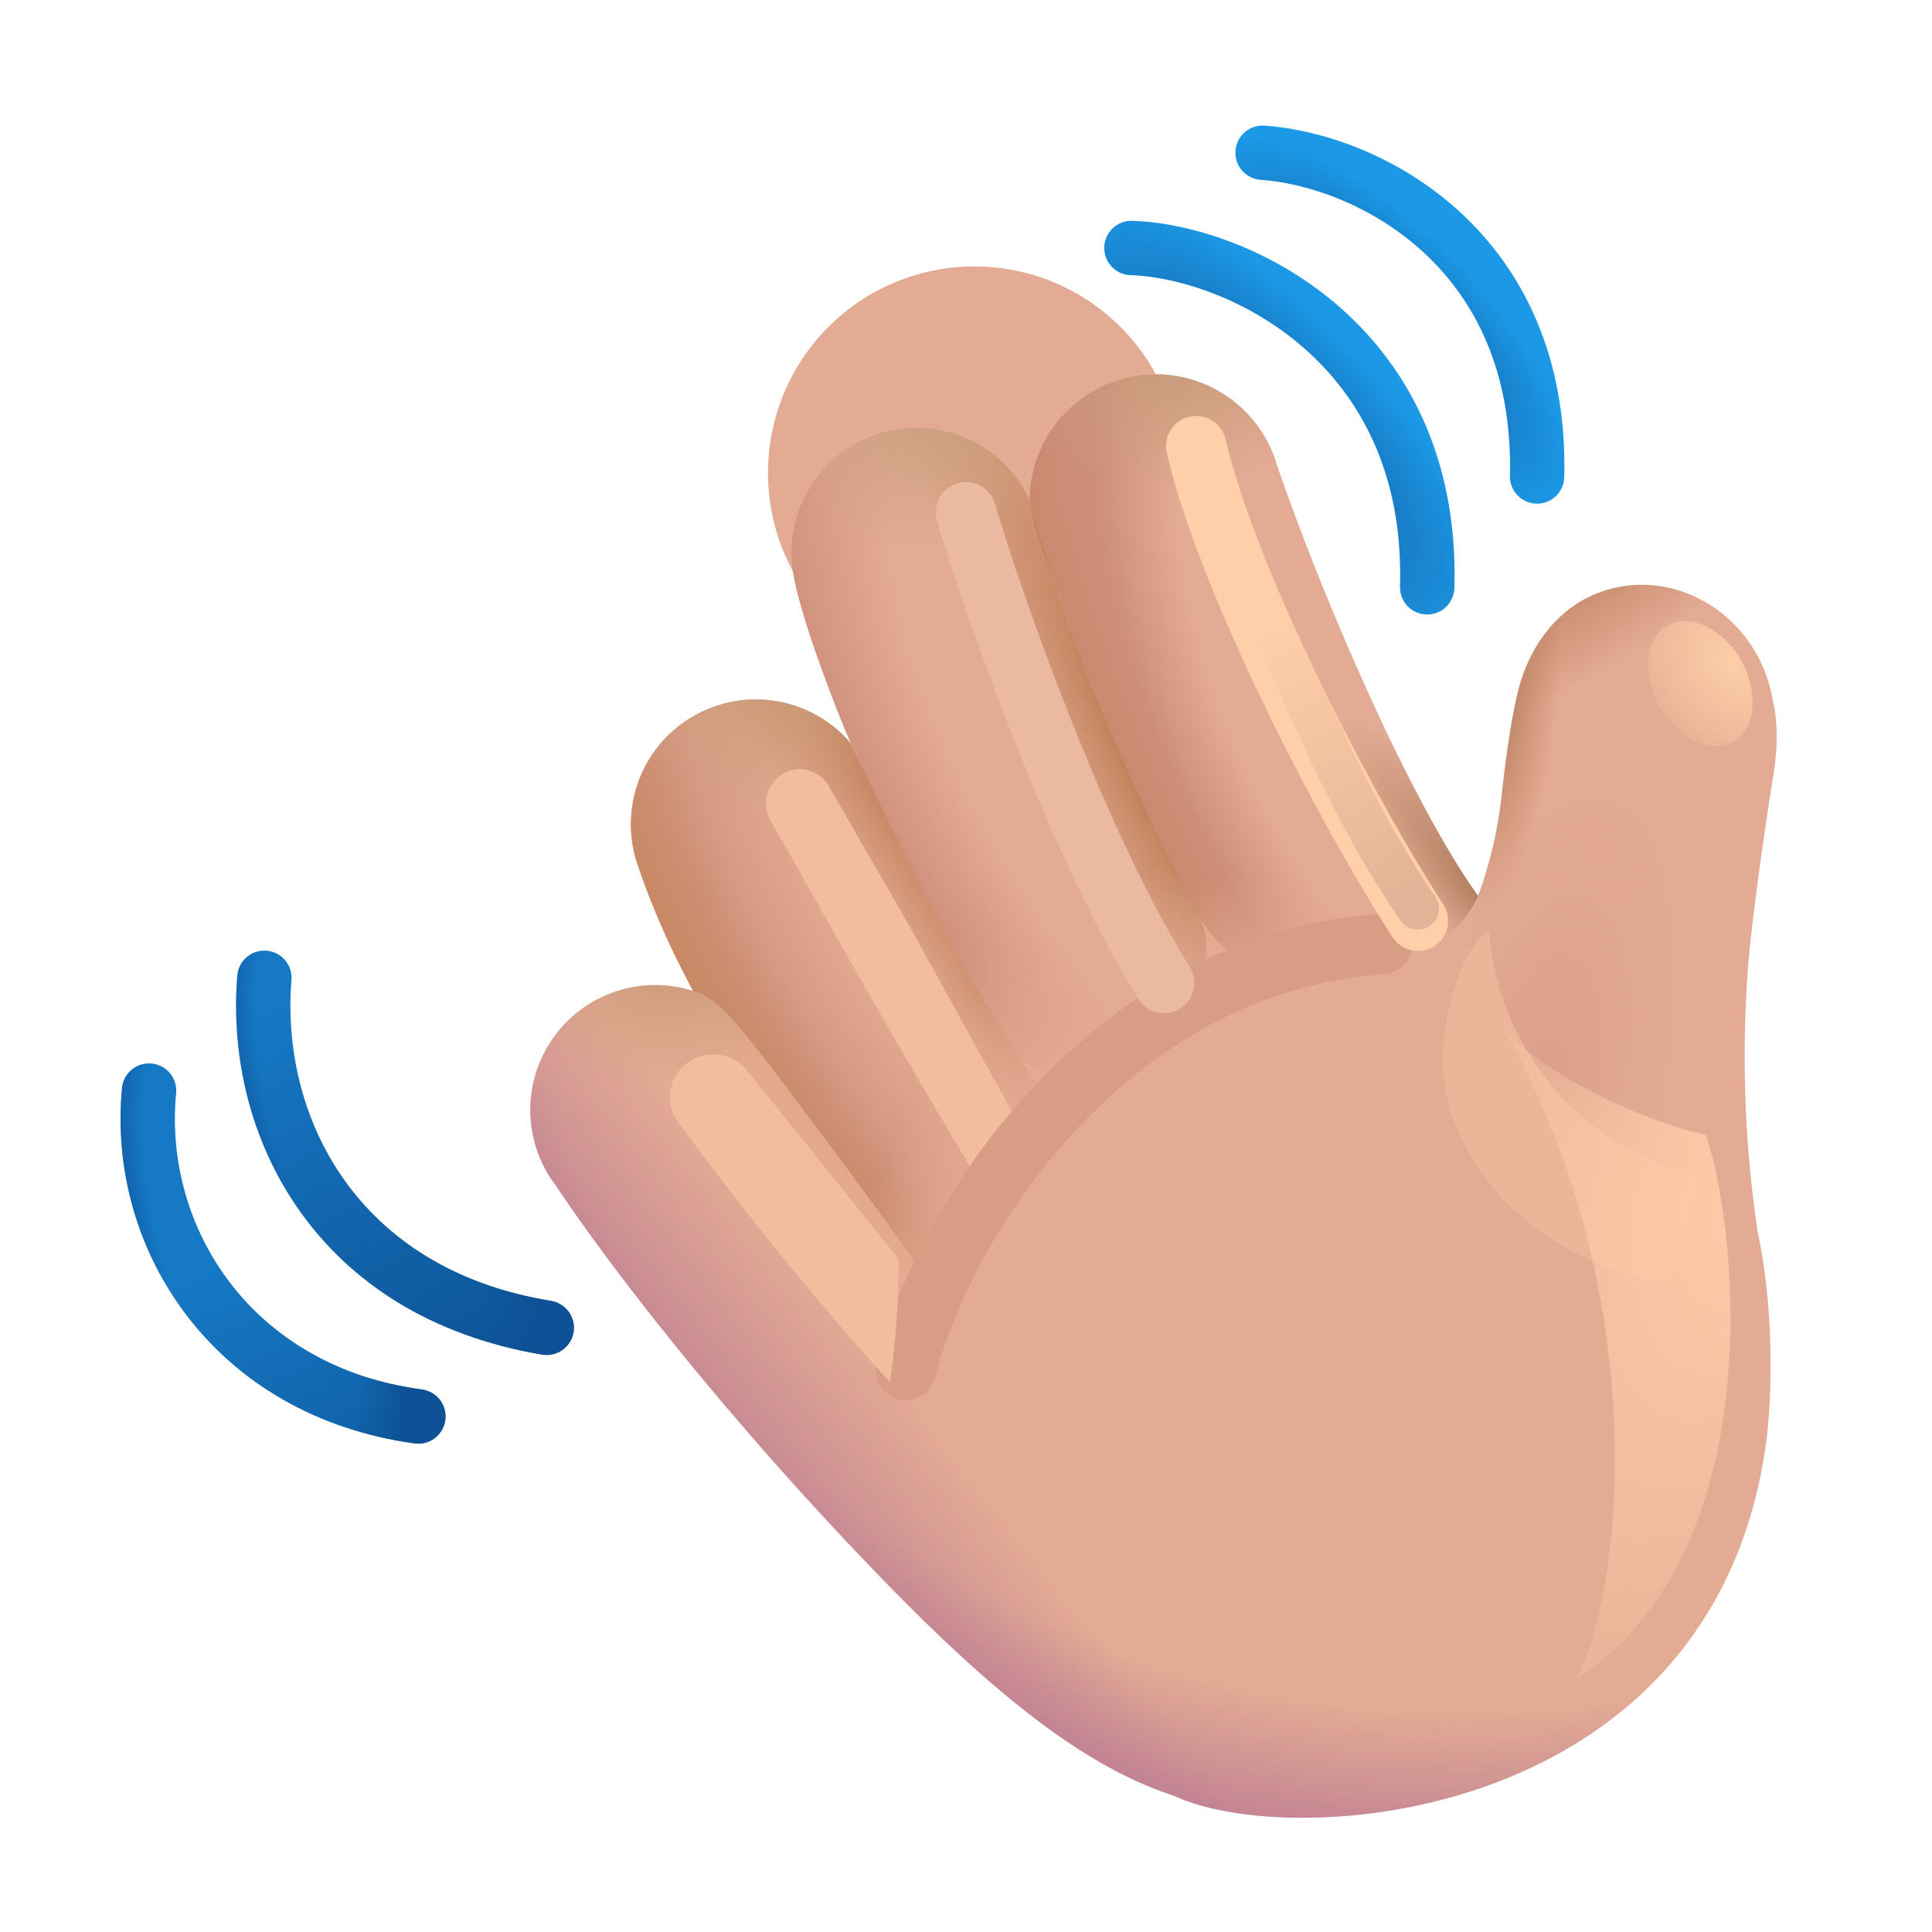 <svg xmlns="http://www.w3.org/2000/svg" fill="none" viewBox="0 0 32 32"><path fill="#E4AB94" d="M19.145 6.2a2.09 2.09 0 0 1 2.01 1.516c.8 2.323 2.25 5.629 3.327 7.123a7 7 0 0 0 .389-1.652c.02-.188.152-1.41.336-1.956.221-.658.678-1.224 1.364-1.446 1.117-.36 2.33.3 2.71 1.477q.053.162.08.326c.13.56.04 1.073-.014 1.412a61 61 0 0 0-.359 2.625 19.6 19.6 0 0 0 .125 4.781c.3 1.413.219 2.912.14 3.485-.86 6.31-7.847 6.78-9.812 5.85-1.339-.435-2.758-1.47-4.71-3.468-2.283-2.335-4.368-4.905-5.529-6.643a2.067 2.067 0 0 1 2.276-3.216c-.377-.735-.68-1.377-.917-2.087a2.067 2.067 0 0 1 3.534-2.007c-.12-.267-.835-2.032-.96-2.854a2.089 2.089 0 0 1 6.01-3.266"/><path fill="url(#svg-9c7d5e2e-4157-4985-8a9c-c7aa9bfe7a72-a)" d="M19.145 6.2a2.09 2.09 0 0 1 2.01 1.516c.8 2.323 2.25 5.629 3.327 7.123a7 7 0 0 0 .389-1.652c.02-.188.152-1.41.336-1.956.221-.658.678-1.224 1.364-1.446 1.117-.36 2.33.3 2.71 1.477q.053.162.08.326c.13.56.04 1.073-.014 1.412a61 61 0 0 0-.359 2.625 19.6 19.6 0 0 0 .125 4.781c.3 1.413.219 2.912.14 3.485-.86 6.31-7.847 6.78-9.812 5.85-1.339-.435-2.758-1.47-4.71-3.468-2.283-2.335-4.368-4.905-5.529-6.643a2.067 2.067 0 0 1 2.276-3.216c-.377-.735-.68-1.377-.917-2.087a2.067 2.067 0 0 1 3.534-2.007c-.12-.267-.835-2.032-.96-2.854a2.089 2.089 0 0 1 6.01-3.266"/><path fill="url(#svg-0a106215-eb8c-4a01-a2cd-4fe071b8019b-b)" d="M19.145 6.2a2.09 2.09 0 0 1 2.01 1.516c.8 2.323 2.25 5.629 3.327 7.123a7 7 0 0 0 .389-1.652c.02-.188.152-1.41.336-1.956.221-.658.678-1.224 1.364-1.446 1.117-.36 2.33.3 2.71 1.477q.053.162.08.326c.13.56.04 1.073-.014 1.412a61 61 0 0 0-.359 2.625 19.6 19.6 0 0 0 .125 4.781c.3 1.413.219 2.912.14 3.485-.86 6.31-7.847 6.78-9.812 5.85-1.339-.435-2.758-1.47-4.71-3.468-2.283-2.335-4.368-4.905-5.529-6.643a2.067 2.067 0 0 1 2.276-3.216c-.377-.735-.68-1.377-.917-2.087a2.067 2.067 0 0 1 3.534-2.007c-.12-.267-.835-2.032-.96-2.854a2.089 2.089 0 0 1 6.01-3.266"/><path fill="url(#svg-162c4a5b-4cff-4914-8b54-a7c27390a953-c)" d="M17.056 8.263c.029.248.102.566.252.956.065.17.144.387.237.643.419 1.227 1.206 3.308 2.25 5.21.393.716 1.11 1.22 1.927 1.181 1.076-.05 2.312-.405 2.786-1.464l-.003-.01-.023.06c-1.077-1.494-2.527-4.8-3.327-7.123a2.09 2.09 0 0 0-4.099.547"/><path fill="url(#svg-271b7cf6-9678-4fb7-a14a-4927700b172b-d)" d="M17.056 8.263c.029.248.102.566.252.956.065.17.144.387.237.643.419 1.227 1.206 3.308 2.25 5.21.393.716 1.11 1.22 1.927 1.181 1.076-.05 2.312-.405 2.786-1.464l-.003-.01-.023.06c-1.077-1.494-2.527-4.8-3.327-7.123a2.09 2.09 0 0 0-4.099.547"/><path fill="url(#svg-c7617e7d-33d4-4a97-b94a-d5272f69de8e-e)" d="M17.056 8.263c.029.248.102.566.252.956.065.17.144.387.237.643.419 1.227 1.206 3.308 2.25 5.21.393.716 1.11 1.22 1.927 1.181 1.076-.05 2.312-.405 2.786-1.464l-.003-.01-.023.06c-1.077-1.494-2.527-4.8-3.327-7.123a2.09 2.09 0 0 0-4.099.547"/><path fill="url(#svg-957d0af6-2792-4159-b579-1b9ba4e5cf0a-f)" d="M17.056 8.263c.029.248.102.566.252.956.065.17.144.387.237.643.419 1.227 1.206 3.308 2.25 5.21.393.716 1.11 1.22 1.927 1.181 1.076-.05 2.312-.405 2.786-1.464l-.003-.01-.023.06c-1.077-1.494-2.527-4.8-3.327-7.123a2.09 2.09 0 0 0-4.099.547"/><path fill="url(#svg-3914c064-677c-4a9a-82bd-776351c5d195-g)" d="M17.056 8.263c.029.248.102.566.252.956.065.17.144.387.237.643.419 1.227 1.206 3.308 2.25 5.21.393.716 1.11 1.22 1.927 1.181 1.076-.05 2.312-.405 2.786-1.464l-.003-.01-.023.06c-1.077-1.494-2.527-4.8-3.327-7.123a2.09 2.09 0 0 0-4.099.547"/><path fill="url(#svg-0b0de1b5-623b-438c-879c-f0b98ca49715-h)" d="M10.565 14.327a2.067 2.067 0 0 1 3.514-2.03c1.034 2.086 2.309 4.519 3.276 5.937-1.23 1.672-1.526 2.516-1.78 3.235-.782-1.089-2.416-3.305-3-4.047-.314-.398-.696-.906-1.09-1.008a13 13 0 0 1-.92-2.087"/><path fill="url(#svg-e7029acf-ea4e-450d-bb03-f65700340056-i)" d="M10.565 14.327a2.067 2.067 0 0 1 3.514-2.03c1.034 2.086 2.309 4.519 3.276 5.937-1.23 1.672-1.526 2.516-1.78 3.235-.782-1.089-2.416-3.305-3-4.047-.314-.398-.696-.906-1.09-1.008a13 13 0 0 1-.92-2.087"/><path fill="url(#svg-3325dee0-0618-40b6-8a8d-2b9372c49779-j)" d="M10.565 14.327a2.067 2.067 0 0 1 3.514-2.03c1.034 2.086 2.309 4.519 3.276 5.937-1.23 1.672-1.526 2.516-1.78 3.235-.782-1.089-2.416-3.305-3-4.047-.314-.398-.696-.906-1.09-1.008a13 13 0 0 1-.92-2.087"/><path fill="url(#svg-a4155960-9295-487c-bb60-c205f5298554-k)" d="M10.565 14.327a2.067 2.067 0 0 1 3.514-2.03c1.034 2.086 2.309 4.519 3.276 5.937-1.23 1.672-1.526 2.516-1.78 3.235-.782-1.089-2.416-3.305-3-4.047-.314-.398-.696-.906-1.09-1.008a13 13 0 0 1-.92-2.087"/><path fill="url(#svg-5d311e8c-a6a1-40ad-b344-b16ac5b44aa6-l)" d="M10.565 14.327a2.067 2.067 0 0 1 3.514-2.03c1.034 2.086 2.309 4.519 3.276 5.937-1.23 1.672-1.526 2.516-1.78 3.235-.782-1.089-2.416-3.305-3-4.047-.314-.398-.696-.906-1.09-1.008a13 13 0 0 1-.92-2.087"/><g filter="url(#svg-2eb8cac0-cb9f-4450-a98b-a6e8b6e65d3d-m)"><path fill="#F1BD9E" d="M16.177 19.5c-1.701-2.814-2.796-4.85-3.41-5.896a.577.577 0 0 1 .167-.768.555.555 0 0 1 .792.182l1.369 2.377 1.686 3.058c-.187.5-.406.89-.604 1.047"/></g><path fill="url(#svg-2a643a4c-7584-4126-91c9-4aa75578c528-n)" d="m24.478 14.834.004.005c.19-.492.329-1.11.389-1.652l.002-.018c.026-.238.156-1.407.334-1.938.221-.658.678-1.224 1.364-1.446 1.117-.36 2.33.3 2.71 1.477q.053.163.08.326c.126.538.047 1.034-.007 1.373l-.006.039a61 61 0 0 0-.36 2.625c-.094.9-.153 2.327.02 3.967-2.27.437-3.664-.998-4.135-1.826-.509-.896-.614-2.598-.395-2.932"/><path fill="url(#svg-9a6fc997-10b3-4c80-896c-33a3083ad87f-o)" d="m24.478 14.834.004.005c.19-.492.329-1.11.389-1.652l.002-.018c.026-.238.156-1.407.334-1.938.221-.658.678-1.224 1.364-1.446 1.117-.36 2.33.3 2.71 1.477q.053.163.08.326c.126.538.047 1.034-.007 1.373l-.006.039a61 61 0 0 0-.36 2.625c-.094.9-.153 2.327.02 3.967-2.27.437-3.664-.998-4.135-1.826-.509-.896-.614-2.598-.395-2.932"/><path fill="url(#svg-44a97436-848f-408d-ad7a-beb025da7854-p)" d="m24.478 14.834.004.005c.19-.492.329-1.11.389-1.652l.002-.018c.026-.238.156-1.407.334-1.938.221-.658.678-1.224 1.364-1.446 1.117-.36 2.33.3 2.71 1.477q.053.163.08.326c.126.538.047 1.034-.007 1.373l-.006.039a61 61 0 0 0-.36 2.625c-.094.9-.153 2.327.02 3.967-2.27.437-3.664-.998-4.135-1.826-.509-.896-.614-2.598-.395-2.932"/><g filter="url(#svg-e627d8de-bb1b-4e96-bcd3-531602fbbc83-q)"><ellipse cx="28.164" cy="11.32" fill="url(#svg-64a5ebc7-e423-4ee0-9608-f529657d7c5c-r)" rx=".773" ry="1.106" transform="rotate(-29.74 28.164 11.32)"/></g><g filter="url(#svg-16befeb0-fc83-4121-858b-fcd155d7f3b3-s)"><path fill="#ECB59A" d="M28.164 19.484a4.5 4.5 0 0 1-3.5-4.062c-.469.208-1 1.86-.64 2.969.702 2.17 2.984 2.823 3.609 2.843z"/></g><g filter="url(#svg-48d45539-c475-4d16-990c-536acde4948d-t)"><path fill="url(#svg-391b8aa5-8e1a-4a11-9f0d-e17396640ef5-u)" d="M24.845 16.936c.506.759 2.301 1.622 3.405 1.86.458 1.22 1.219 6.813-2.156 9.032.785-1.374 1.335-6.449-1.25-10.892"/></g><path fill="url(#svg-4f677fae-b9ac-473a-8056-4f34ce543702-v)" d="M13.994 12.081c.745 1.601 1.672 3.594 2.832 5.315.207.308.58.464.924.325a5.2 5.2 0 0 0 2.047-1.542c.238-.297.23-.71.045-1.042-.842-1.505-2.043-4.166-2.799-6.876a2.067 2.067 0 0 0-3.908 1.205c.104.688.623 2.037.859 2.615"/><path fill="url(#svg-d125c7d9-7073-48a8-8daa-e2978d77ff2c-w)" d="M13.994 12.081c.745 1.601 1.672 3.594 2.832 5.315.207.308.58.464.924.325a5.2 5.2 0 0 0 2.047-1.542c.238-.297.23-.71.045-1.042-.842-1.505-2.043-4.166-2.799-6.876a2.067 2.067 0 0 0-3.908 1.205c.104.688.623 2.037.859 2.615"/><path fill="url(#svg-b173e64c-aa47-499f-bbe2-e28da84dfbb7-x)" d="M13.994 12.081c.745 1.601 1.672 3.594 2.832 5.315.207.308.58.464.924.325a5.2 5.2 0 0 0 2.047-1.542c.238-.297.23-.71.045-1.042-.842-1.505-2.043-4.166-2.799-6.876a2.067 2.067 0 0 0-3.908 1.205c.104.688.623 2.037.859 2.615"/><path fill="url(#svg-673bcd80-d8b4-4059-b56e-3bcb38d963ca-y)" d="M13.994 12.081c.745 1.601 1.672 3.594 2.832 5.315.207.308.58.464.924.325a5.2 5.2 0 0 0 2.047-1.542c.238-.297.23-.71.045-1.042-.842-1.505-2.043-4.166-2.799-6.876a2.067 2.067 0 0 0-3.908 1.205c.104.688.623 2.037.859 2.615"/><path fill="url(#svg-542820f2-21c6-4d08-9e18-8e38aeac1515-z)" d="M11.478 16.414a2.067 2.067 0 0 0-2.276 3.216c1.004 1.503 2.7 3.629 4.616 5.687 2.378-1.114 2.166-3.38 1.76-3.861-.007.022-2.024-2.79-3.004-4.034l-.049-.062c-.303-.387-.666-.85-1.04-.946-.145-.265-.146-.272-.007 0"/><path fill="url(#svg-a64c5790-829a-4478-9819-f2e3a3ea6c4b-A)" d="M11.478 16.414a2.067 2.067 0 0 0-2.276 3.216c1.004 1.503 2.7 3.629 4.616 5.687 2.378-1.114 2.166-3.38 1.76-3.861-.007.022-2.024-2.79-3.004-4.034l-.049-.062c-.303-.387-.666-.85-1.04-.946-.145-.265-.146-.272-.007 0"/><g filter="url(#svg-354c86b3-d150-4667-9ebd-05f5b31d51c9-B)"><path fill="#D79D85" d="M14.515 22.582a.5.5 0 0 0 .97.242zm8.394-6.443a.5.5 0 1 0-.068-.997zm-7.424 6.685c.291-1.165 1.09-2.777 2.36-4.13 1.264-1.35 2.966-2.41 5.064-2.555l-.068-.997c-2.415.166-4.338 1.387-5.726 2.867-1.383 1.475-2.266 3.238-2.6 4.573z"/></g><g filter="url(#svg-d4407a22-5936-4bde-a75d-fd2c01088d0b-C)"><path stroke="#FFCFAA" stroke-linecap="round" d="M19.813 7.39c.53 2.282 2.515 6.079 3.671 7.86"/></g><g filter="url(#svg-703803c2-9a43-4abc-82aa-a1b3d3f3fe0c-D)"><path stroke="url(#svg-773c6228-9023-4385-9222-fc32db4ce724-E)" stroke-linecap="round" stroke-width=".7" d="M21.14 10.438c.344.802 1.17 2.909 2.344 4.609"/></g><g stroke-linecap="round" stroke-width=".9" filter="url(#svg-3ffea18b-cb8d-4fad-a0e0-236b97e28b1b-F)"><path stroke="#1B99E7" d="M20.812 2.629c1.758.125 4.641 1.598 4.547 5.363"/><path stroke="url(#svg-ee50a4de-104f-41a9-bb9e-4eb28421f97a-G)" d="M20.812 2.629c1.758.125 4.641 1.598 4.547 5.363"/></g><g stroke-linecap="round" stroke-width=".9" filter="url(#svg-7432f7fd-310d-45aa-a328-f050f7b616d9-H)"><path stroke="#1B99E7" d="M18.64 4.207c1.75.059 5.016 1.574 4.899 5.621"/><path stroke="url(#svg-4695606d-317b-432b-bb57-2c3d20814748-I)" d="M18.64 4.207c1.75.059 5.016 1.574 4.899 5.621"/></g><path stroke="url(#svg-dfe500e6-66aa-4ccb-a048-4ad534691af1-J)" stroke-linecap="round" stroke-width=".9" d="M4.379 16.195c-.2 2.47 1.191 5.22 4.676 5.797"/><path stroke="url(#svg-d501e378-84cb-4aa0-8d2b-7ccf374d15b3-K)" stroke-linecap="round" stroke-width=".9" d="M4.379 16.195c-.2 2.47 1.191 5.22 4.676 5.797"/><path stroke="url(#svg-80d9412f-dbb5-40ec-a700-c28e088786d8-L)" stroke-linecap="round" stroke-width=".9" d="M2.469 18.063c-.235 2.468 1.398 4.984 4.46 5.398"/><path stroke="url(#svg-a32edc3d-85d4-49a7-b424-57c010f34341-M)" stroke-linecap="round" stroke-width=".9" d="M2.469 18.063c-.235 2.468 1.398 4.984 4.46 5.398"/><g filter="url(#svg-99e45413-ade9-43e3-920e-2125083eceb5-N)"><path fill="#F1BD9E" d="M14.739 22.893a54 54 0 0 1-3.514-4.318.696.696 0 0 1 .14-.953.72.72 0 0 1 1.011.112l2.504 3.113c.012.9-.089 1.74-.141 2.046"/></g><g filter="url(#svg-0775cf0b-d0d1-47cd-b398-3d31fbe1893a-O)"><path stroke="#EAB99F" stroke-linecap="round" d="M16 8.484c.323 1.125 1.76 5.365 3.281 7.797"/></g><defs><radialGradient id="svg-9c7d5e2e-4157-4985-8a9c-c7aa9bfe7a72-a" cx="0" cy="0" r="1" gradientTransform="matrix(-2.718 16.57 -18.498 -3.034 23.65 14.495)" gradientUnits="userSpaceOnUse"><stop offset=".815" stop-color="#B57393" stop-opacity="0"/><stop offset="1" stop-color="#B57393"/></radialGradient><radialGradient id="svg-162c4a5b-4cff-4914-8b54-a7c27390a953-c" cx="0" cy="0" r="1" gradientTransform="rotate(156.037 10.42 8.078)scale(4.102 8.618)" gradientUnits="userSpaceOnUse"><stop offset=".719" stop-color="#CD8F7C" stop-opacity="0"/><stop offset="1" stop-color="#CD8F7C"/></radialGradient><radialGradient id="svg-271b7cf6-9678-4fb7-a14a-4927700b172b-d" cx="0" cy="0" r="1" gradientTransform="rotate(154.952 10.364 8.193)scale(5.151 12.959)" gradientUnits="userSpaceOnUse"><stop offset=".769" stop-color="#C98769" stop-opacity="0"/><stop offset="1" stop-color="#C98769"/></radialGradient><radialGradient id="svg-957d0af6-2792-4159-b579-1b9ba4e5cf0a-f" cx="0" cy="0" r="1" gradientTransform="rotate(-127.591 15.91 1.399)scale(3.727 .797)" gradientUnits="userSpaceOnUse"><stop stop-color="#B17F61"/><stop offset="1" stop-color="#B17F61" stop-opacity="0"/></radialGradient><radialGradient id="svg-3914c064-677c-4a9a-82bd-776351c5d195-g" cx="0" cy="0" r="1" gradientTransform="rotate(84.463 6.569 13.732)scale(2.292 2.866)" gradientUnits="userSpaceOnUse"><stop stop-color="#C79A79"/><stop offset="1" stop-color="#C79A79" stop-opacity="0"/></radialGradient><radialGradient id="svg-0b0de1b5-623b-438c-879c-f0b98ca49715-h" cx="0" cy="0" r="1" gradientTransform="rotate(146.452 5.632 10.211)scale(3.506 9.383)" gradientUnits="userSpaceOnUse"><stop offset=".425" stop-color="#CF927E" stop-opacity="0"/><stop offset="1" stop-color="#CF927E"/></radialGradient><radialGradient id="svg-e7029acf-ea4e-450d-bb03-f65700340056-i" cx="0" cy="0" r="1" gradientTransform="matrix(-3.875 2.437 -6.524 -10.371 15.969 15.61)" gradientUnits="userSpaceOnUse"><stop offset=".625" stop-color="#C7865E" stop-opacity="0"/><stop offset="1" stop-color="#C7865E"/></radialGradient><radialGradient id="svg-3325dee0-0618-40b6-8a8d-2b9372c49779-j" cx="0" cy="0" r="1" gradientTransform="rotate(-32.681 36.166 -12.852)scale(3.936 24.91)" gradientUnits="userSpaceOnUse"><stop offset=".692" stop-color="#C78764" stop-opacity="0"/><stop offset="1" stop-color="#C78764"/></radialGradient><radialGradient id="svg-5d311e8c-a6a1-40ad-b344-b16ac5b44aa6-l" cx="0" cy="0" r="1" gradientTransform="matrix(.276 2.286 -2.7 .325 12.74 11.218)" gradientUnits="userSpaceOnUse"><stop stop-color="#CC9D7A"/><stop offset="1" stop-color="#CC9D7A" stop-opacity="0"/></radialGradient><radialGradient id="svg-2a643a4c-7584-4126-91c9-4aa75578c528-n" cx="0" cy="0" r="1" gradientTransform="rotate(-77.656 23.9 -6.9)scale(5.262 2.271)" gradientUnits="userSpaceOnUse"><stop stop-color="#DAA08C"/><stop offset="1" stop-color="#DAA08C" stop-opacity="0"/></radialGradient><radialGradient id="svg-9a6fc997-10b3-4c80-896c-33a3083ad87f-o" cx="0" cy="0" r="1" gradientTransform="rotate(5.452 -109.9 266.556)scale(.976 3.534)" gradientUnits="userSpaceOnUse"><stop stop-color="#BA7F5F"/><stop offset="1" stop-color="#BA7F5F" stop-opacity="0"/></radialGradient><radialGradient id="svg-44a97436-848f-408d-ad7a-beb025da7854-p" cx="0" cy="0" r="1" gradientTransform="rotate(58.316 4.681 27.707)scale(2.093 7.579)" gradientUnits="userSpaceOnUse"><stop stop-color="#BA7F5F"/><stop offset="1" stop-color="#BA7F5F" stop-opacity="0"/></radialGradient><radialGradient id="svg-64a5ebc7-e423-4ee0-9608-f529657d7c5c-r" cx="0" cy="0" r="1" gradientTransform="matrix(-1.699 .391 -.543 -2.36 28.784 11.323)" gradientUnits="userSpaceOnUse"><stop stop-color="#FDCEA8"/><stop offset="1" stop-color="#FDCEA8" stop-opacity="0"/></radialGradient><radialGradient id="svg-391b8aa5-8e1a-4a11-9f0d-e17396640ef5-u" cx="0" cy="0" r="1" gradientTransform="rotate(113.948 8.56 19.112)scale(12.241 6.119)" gradientUnits="userSpaceOnUse"><stop stop-color="#FFCEAB"/><stop offset="1" stop-color="#FFCEAB" stop-opacity="0"/></radialGradient><radialGradient id="svg-4f677fae-b9ac-473a-8056-4f34ce543702-v" cx="0" cy="0" r="1" gradientTransform="matrix(-3.744 2.162 -5.117 -8.863 18.94 12.488)" gradientUnits="userSpaceOnUse"><stop offset=".655" stop-color="#D0927D" stop-opacity="0"/><stop offset="1" stop-color="#D0927D"/></radialGradient><radialGradient id="svg-d125c7d9-7073-48a8-8daa-e2978d77ff2c-w" cx="0" cy="0" r="1" gradientTransform="rotate(155.961 8.086 8.249)scale(1.677 10.611)" gradientUnits="userSpaceOnUse"><stop stop-color="#B67A4E"/><stop offset="1" stop-color="#C98968" stop-opacity="0"/></radialGradient><radialGradient id="svg-673bcd80-d8b4-4059-b56e-3bcb38d963ca-y" cx="0" cy="0" r="1" gradientTransform="matrix(.281 2.5 -2.761 .311 15.446 6.68)" gradientUnits="userSpaceOnUse"><stop stop-color="#CA9F7E"/><stop offset="1" stop-color="#CA9F7E" stop-opacity="0"/></radialGradient><radialGradient id="svg-542820f2-21c6-4d08-9e18-8e38aeac1515-z" cx="0" cy="0" r="1" gradientTransform="matrix(-1.156 .969 -3.285 -3.92 14.313 18.547)" gradientUnits="userSpaceOnUse"><stop stop-color="#E2A684"/><stop offset="1" stop-color="#E2A684" stop-opacity="0"/></radialGradient><radialGradient id="svg-a64c5790-829a-4478-9819-f2e3a3ea6c4b-A" cx="0" cy="0" r="1" gradientTransform="matrix(.281 2.106 -2.747 .367 11.12 15.872)" gradientUnits="userSpaceOnUse"><stop stop-color="#CA9A78"/><stop offset="1" stop-color="#CA9A78" stop-opacity="0"/></radialGradient><radialGradient id="svg-ee50a4de-104f-41a9-bb9e-4eb28421f97a-G" cx="0" cy="0" r="1" gradientTransform="matrix(1.547 -1.531 3.918 3.958 22.844 5.469)" gradientUnits="userSpaceOnUse"><stop stop-color="#16579C"/><stop offset=".744" stop-color="#16579C" stop-opacity="0"/></radialGradient><radialGradient id="svg-4695606d-317b-432b-bb57-2c3d20814748-I" cx="0" cy="0" r="1" gradientTransform="matrix(1.667 -1.605 4.103 4.262 20.83 7.183)" gradientUnits="userSpaceOnUse"><stop stop-color="#16579C"/><stop offset=".862" stop-color="#16579C" stop-opacity="0"/></radialGradient><radialGradient id="svg-d501e378-84cb-4aa0-8d2b-7ccf374d15b3-K" cx="0" cy="0" r="1" gradientTransform="rotate(164.814 1.832 9.818)scale(2.267 6.094)" gradientUnits="userSpaceOnUse"><stop offset=".706" stop-color="#0E5196" stop-opacity="0"/><stop offset="1" stop-color="#0E5196"/></radialGradient><radialGradient id="svg-a32edc3d-85d4-49a7-b424-57c010f34341-M" cx="0" cy="0" r="1" gradientTransform="matrix(-2.089 .553 -1.454 -5.495 4.177 20.5)" gradientUnits="userSpaceOnUse"><stop offset=".706" stop-color="#0E5196" stop-opacity="0"/><stop offset="1" stop-color="#0E5196"/></radialGradient><filter id="svg-2eb8cac0-cb9f-4450-a98b-a6e8b6e65d3d-m" width="5.595" height="8.26" x="11.937" y="11.99" color-interpolation-filters="sRGB" filterUnits="userSpaceOnUse"><feFlood flood-opacity="0" result="BackgroundImageFix"/><feBlend in="SourceGraphic" in2="BackgroundImageFix" result="shape"/><feGaussianBlur result="effect1_foregroundBlur_20020_1098" stdDeviation=".375"/></filter><filter id="svg-e627d8de-bb1b-4e96-bcd3-531602fbbc83-q" width="2.735" height="3.069" x="26.797" y="9.786" color-interpolation-filters="sRGB" filterUnits="userSpaceOnUse"><feFlood flood-opacity="0" result="BackgroundImageFix"/><feBlend in="SourceGraphic" in2="BackgroundImageFix" result="shape"/><feGaussianBlur result="effect1_foregroundBlur_20020_1098" stdDeviation=".25"/></filter><filter id="svg-16befeb0-fc83-4121-858b-fcd155d7f3b3-s" width="6.259" height="7.813" x="22.905" y="14.422" color-interpolation-filters="sRGB" filterUnits="userSpaceOnUse"><feFlood flood-opacity="0" result="BackgroundImageFix"/><feBlend in="SourceGraphic" in2="BackgroundImageFix" result="shape"/><feGaussianBlur result="effect1_foregroundBlur_20020_1098" stdDeviation=".5"/></filter><filter id="svg-48d45539-c475-4d16-990c-536acde4948d-t" width="6.88" height="14" x="23.281" y="15.328" color-interpolation-filters="sRGB" filterUnits="userSpaceOnUse"><feFlood flood-opacity="0" result="BackgroundImageFix"/><feBlend in="SourceGraphic" in2="BackgroundImageFix" result="shape"/><feGaussianBlur result="effect1_foregroundBlur_20020_1098" stdDeviation=".75"/></filter><filter id="svg-354c86b3-d150-4667-9ebd-05f5b31d51c9-B" width="11.875" height="11.063" x="13" y="13.641" color-interpolation-filters="sRGB" filterUnits="userSpaceOnUse"><feFlood flood-opacity="0" result="BackgroundImageFix"/><feBlend in="SourceGraphic" in2="BackgroundImageFix" result="shape"/><feGaussianBlur result="effect1_foregroundBlur_20020_1098" stdDeviation=".75"/></filter><filter id="svg-d4407a22-5936-4bde-a75d-fd2c01088d0b-C" width="7.072" height="11.259" x="18.112" y="5.691" color-interpolation-filters="sRGB" filterUnits="userSpaceOnUse"><feFlood flood-opacity="0" result="BackgroundImageFix"/><feBlend in="SourceGraphic" in2="BackgroundImageFix" result="shape"/><feGaussianBlur result="effect1_foregroundBlur_20020_1098" stdDeviation=".6"/></filter><filter id="svg-703803c2-9a43-4abc-82aa-a1b3d3f3fe0c-D" width="4.444" height="6.709" x="20.09" y="9.387" color-interpolation-filters="sRGB" filterUnits="userSpaceOnUse"><feFlood flood-opacity="0" result="BackgroundImageFix"/><feBlend in="SourceGraphic" in2="BackgroundImageFix" result="shape"/><feGaussianBlur result="effect1_foregroundBlur_20020_1098" stdDeviation=".35"/></filter><filter id="svg-3ffea18b-cb8d-4fad-a0e0-236b97e28b1b-F" width="5.549" height="6.363" x="20.362" y="2.079" color-interpolation-filters="sRGB" filterUnits="userSpaceOnUse"><feFlood flood-opacity="0" result="BackgroundImageFix"/><feBlend in="SourceGraphic" in2="BackgroundImageFix" result="shape"/><feColorMatrix in="SourceAlpha" result="hardAlpha" values="0 0 0 0 0 0 0 0 0 0 0 0 0 0 0 0 0 0 127 0"/><feOffset dx=".1" dy="-.1"/><feGaussianBlur stdDeviation=".25"/><feComposite in2="hardAlpha" k2="-1" k3="1" operator="arithmetic"/><feColorMatrix values="0 0 0 0 0.082 0 0 0 0 0.337 0 0 0 0 0.627 0 0 0 1 0"/><feBlend in2="shape" result="effect1_innerShadow_20020_1098"/></filter><filter id="svg-7432f7fd-310d-45aa-a328-f050f7b616d9-H" width="5.902" height="6.621" x="18.191" y="3.657" color-interpolation-filters="sRGB" filterUnits="userSpaceOnUse"><feFlood flood-opacity="0" result="BackgroundImageFix"/><feBlend in="SourceGraphic" in2="BackgroundImageFix" result="shape"/><feColorMatrix in="SourceAlpha" result="hardAlpha" values="0 0 0 0 0 0 0 0 0 0 0 0 0 0 0 0 0 0 127 0"/><feOffset dx=".1" dy="-.1"/><feGaussianBlur stdDeviation=".25"/><feComposite in2="hardAlpha" k2="-1" k3="1" operator="arithmetic"/><feColorMatrix values="0 0 0 0 0.082 0 0 0 0 0.337 0 0 0 0 0.627 0 0 0 1 0"/><feBlend in2="shape" result="effect1_innerShadow_20020_1098"/></filter><filter id="svg-99e45413-ade9-43e3-920e-2125083eceb5-N" width="5.285" height="6.928" x="10.346" y="16.715" color-interpolation-filters="sRGB" filterUnits="userSpaceOnUse"><feFlood flood-opacity="0" result="BackgroundImageFix"/><feBlend in="SourceGraphic" in2="BackgroundImageFix" result="shape"/><feGaussianBlur result="effect1_foregroundBlur_20020_1098" stdDeviation=".375"/></filter><filter id="svg-0775cf0b-d0d1-47cd-b398-3d31fbe1893a-O" width="6.281" height="10.797" x="14.5" y="6.984" color-interpolation-filters="sRGB" filterUnits="userSpaceOnUse"><feFlood flood-opacity="0" result="BackgroundImageFix"/><feBlend in="SourceGraphic" in2="BackgroundImageFix" result="shape"/><feGaussianBlur result="effect1_foregroundBlur_20020_1098" stdDeviation=".5"/></filter><linearGradient id="svg-0a106215-eb8c-4a01-a2cd-4fe071b8019b-b" x1="14.754" x2="11.138" y1="22.627" y2="25.49" gradientUnits="userSpaceOnUse"><stop stop-color="#B57393" stop-opacity="0"/><stop offset="1" stop-color="#B57393"/></linearGradient><linearGradient id="svg-c7617e7d-33d4-4a97-b94a-d5272f69de8e-e" x1="20.547" x2="20.14" y1="16.667" y2="14.562" gradientUnits="userSpaceOnUse"><stop stop-color="#E4AB94"/><stop offset="1" stop-color="#E4AB94" stop-opacity="0"/></linearGradient><linearGradient id="svg-a4155960-9295-487c-bb60-c205f5298554-k" x1="16.813" x2="15.094" y1="19.359" y2="18.453" gradientUnits="userSpaceOnUse"><stop stop-color="#E4AB94"/><stop offset="1" stop-color="#E4AB94" stop-opacity="0"/></linearGradient><linearGradient id="svg-b173e64c-aa47-499f-bbe2-e28da84dfbb7-x" x1="17.656" x2="16.797" y1="17.969" y2="15.328" gradientUnits="userSpaceOnUse"><stop stop-color="#E4AB94"/><stop offset="1" stop-color="#E4AB94" stop-opacity="0"/></linearGradient><linearGradient id="svg-773c6228-9023-4385-9222-fc32db4ce724-E" x1="23.5" x2="21.031" y1="14.797" y2="10.391" gradientUnits="userSpaceOnUse"><stop stop-color="#E3B397"/><stop offset="1" stop-color="#E3B397" stop-opacity="0"/></linearGradient><linearGradient id="svg-dfe500e6-66aa-4ccb-a048-4ad534691af1-J" x1="5.469" x2="8.656" y1="16.195" y2="22.828" gradientUnits="userSpaceOnUse"><stop stop-color="#1679C5"/><stop offset="1" stop-color="#0D5194"/></linearGradient><linearGradient id="svg-80d9412f-dbb5-40ec-a700-c28e088786d8-L" x1="3.505" x2="7.247" y1="18.063" y2="26.183" gradientUnits="userSpaceOnUse"><stop offset=".298" stop-color="#1679C5"/><stop offset="1" stop-color="#0D5194"/></linearGradient></defs></svg>